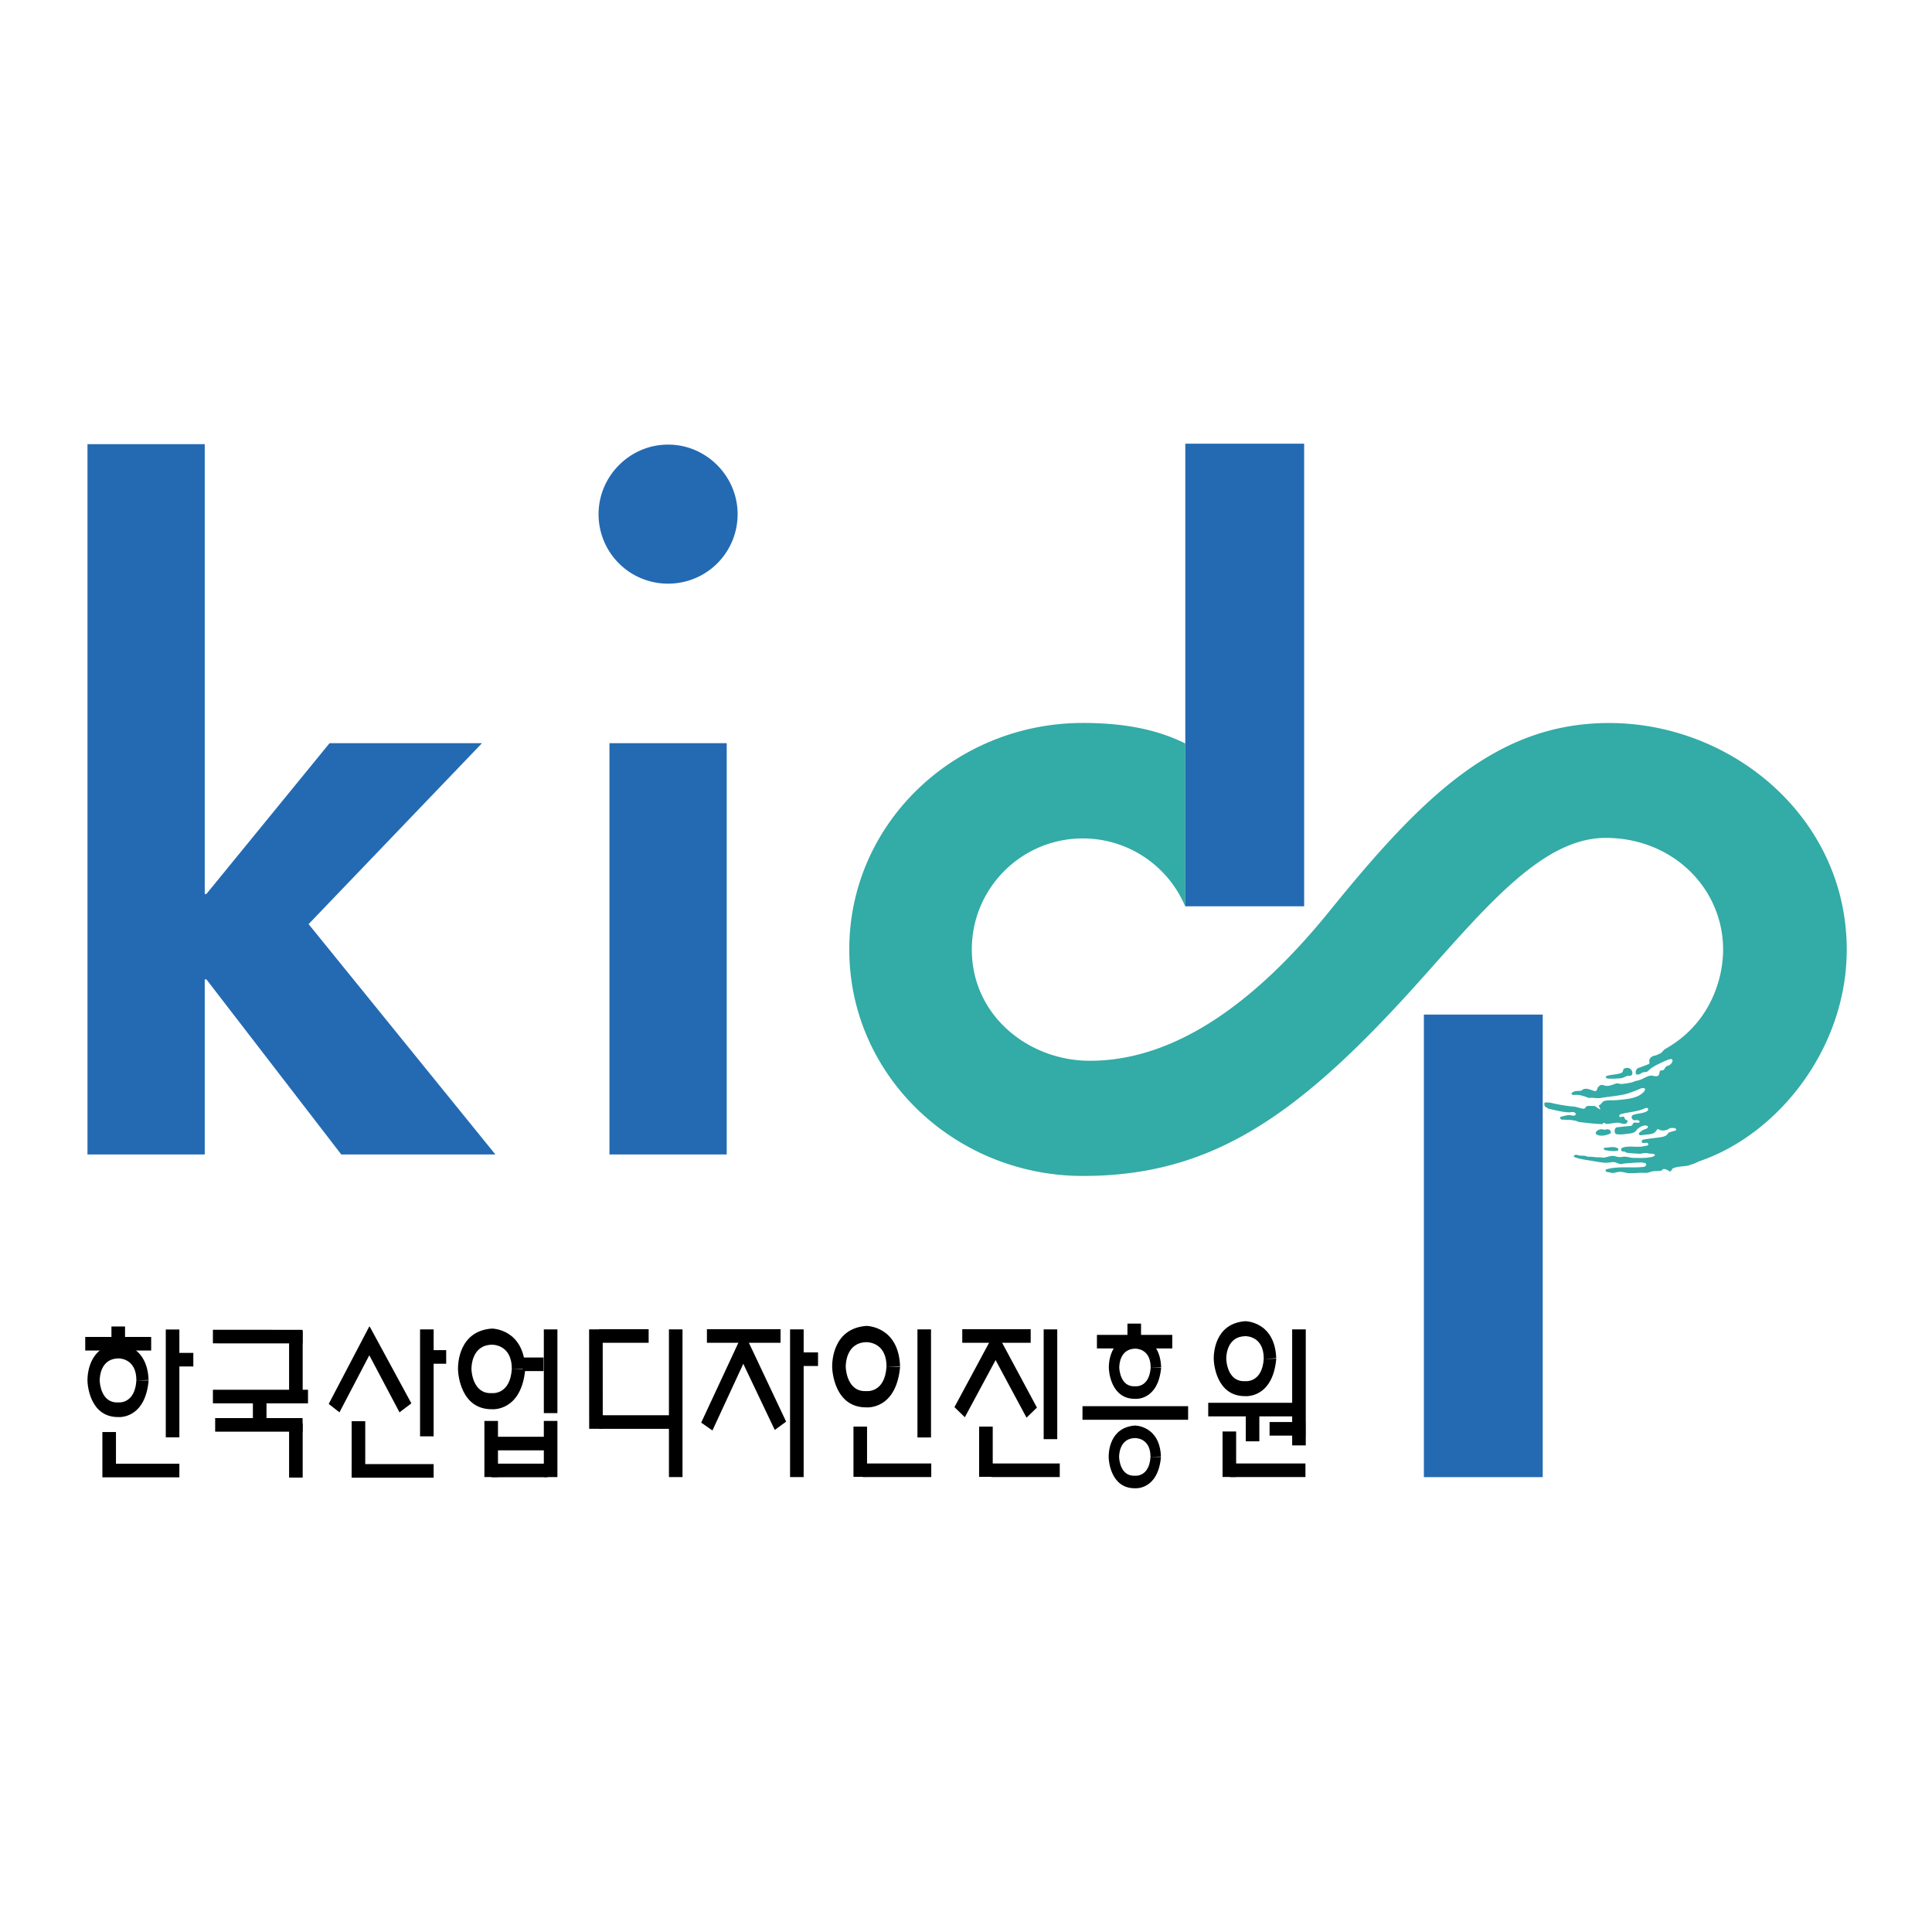 <svg xmlns="http://www.w3.org/2000/svg" width="2500" height="2500" viewBox="0 0 192.756 192.756"><g fill-rule="evenodd" clip-rule="evenodd"><path fill="#fff" d="M0 0h192.756v192.756H0V0z"/><path d="M160.32 107.593c-.004-.001-.014-.002-.018-.004-.042 0-.001.009.018.004z" fill="#33aba6"/><path d="M160.32 107.593c.289.06 1.301.018 1.537-.047.197-.065.373-.175.57-.22.109 0 .219.022.307-.021.176-.088.154-.351.045-.525-.133-.242-.482-.308-.746-.154-.088.067-.109.197-.131.285-.109.307-1.359.284-1.643.46-.023 0-.088.109-.023.152.023.022.066.022.088.045.016.013.008.021-.004.025zM160.5 112.687a.473.473 0 0 0-.342.023c-.156.022-.326-.08-.475-.037-.221.045-.396.15-.463.316-.084.188.248.288.416.307.383.037.705-.062 1.01-.196.143-.065.051-.375-.146-.413zM161.379 114.809c.123-.021.098-.197.025-.241-.342-.197-.732-.109-1.121-.065-.072 0-.268-.023-.268.088 0 .043.049.087.023.131.441.087.878.174 1.341.087z" fill="#33aba6"/><path d="M160.549 72.136c-11.168 0-18.566 7.23-27.877 18.734-7.652 9.459-15.658 14.964-23.936 14.964-6.117 0-11.778-4.502-11.778-11.107 0-6.118 4.959-11.077 11.075-11.077a11.08 11.08 0 0 1 10.209 6.769h.016V74.176c-3.08-1.534-6.549-2.047-10.225-2.047-12.673 0-23.3 9.922-23.3 22.598 0 12.675 10.626 22.598 23.3 22.598 12.926 0 21.607-6.012 33.844-19.726 6.68-7.485 12.158-14.002 18.32-14.002 6.686 0 11.719 5.028 11.719 11.153 0 2.827-1.223 7.349-5.777 9.908-.18.101-.285.327-.482.438-.197.087-.395.197-.637.241-.197.044-.395.197-.459.395-.045.153.088.372-.088.439-.242.108-.482.175-.723.284-.088.043-.176.043-.264.088-.219.065-.352.35-.264.592.021.087.154.087.264.065.176-.044.307-.176.461-.22.131-.021.264 0 .395-.065.174-.132.307-.284.48-.395.395-.263.812-.438 1.229-.636.197-.088.395-.176.613-.219.131-.044.24.088.197.219a.68.68 0 0 1-.504.461c-.197.043-.24.285-.395.415-.088.045-.197.022-.285.045-.131.065-.088.284-.174.438-.045.065-.133.131-.197.131-.197.022-.418-.065-.613-.065-.33.044-.615.241-.922.372a2.76 2.76 0 0 1-.615.176c-.043 0-.109.066-.152.066-.373.132-.744.175-1.141.219-.197.044-.395-.087-.613-.044-.328.109-.656.263-1.008.241-.176-.021-.35-.132-.525-.087-.109.043-.197.131-.285.218-.088.109-.066.285-.176.352a.397.397 0 0 1-.152.043c-.439-.131-.965-.438-1.338-.043-.33.043-.701-.022-.941.22-.088.064 0 .175.107.197.154.021.287-.022.439 0 .395.021.768.153 1.141.307.395-.067.789.065 1.205 0 .877-.153 1.709-.197 2.586-.417.35-.109.68-.241 1.029-.373.242-.088.461-.263.725-.176.064.022.088.11.064.176a8.408 8.408 0 0 1-.131.197c-.088.089-.176.153-.264.219-.262.197-.547.285-.854.374-.461.108-.922.153-1.381.197-.482.065-.965-.022-1.447.109-.219.065-.285.372-.525.416-.066 0 .203.43.137.43-.088-.021-.51-.364-.598-.364-.24.021-.461-.021-.701.021-.152.044-.219.264-.328.264-.352-.021-.703-.197-1.074-.22-.549-.044-1.623-.21-2.17-.364-.221-.043-.418-.043-.637-.043-.021 0-.021.043-.064.043-.023.154 0 .329.131.417.109.065.219.132.328.175.285.066 1.119.255 1.426.3.219.021.438.065.658.043.131 0 .283-.043.414 0 .09.044.242.132.154.241-.154.22-.482 0-.723.045-.264.021-.504.108-.768.175-.043.022-.064.131-.043.175.131.153.328.088.504.109.174.044.35 0 .525.022.152.021.285.043.439.065.176.045.328.132.525.154.744.086 1.469.175 2.191.196.045 0 .088-.11.154-.11.109-.043.197.11.307.089.416 0 .811-.154 1.227-.109.219.043.439.152.68.088.154-.067.242-.352.088-.352-.131-.021-.219-.175-.24-.285a1.352 1.352 0 0 1-.066-.065c-.154-.021-.395.131-.439-.044-.043-.197.242-.22.373-.263.549-.132 1.512-.217 2.135-.501a.379.379 0 0 1 .285-.052c.113.052.113.155.057.232-.283.36-1.336.276-1.578.539-.109.133.021.395.176.438.197.044.416-.088.57.109.043.089-.045.132-.109.154-.154.021-.309-.065-.461 0-.131.088-.131.307-.285.307-.395.044-.789.065-1.205.131-.109 0-.219 0-.307.066-.176.175-.154.592.088.636.438.065.855-.021 1.271-.066.242-.021.504-.087.678-.284.023-.044.045-.11.066-.11.264-.241.592-.461.965-.394.066 0 .176.087.133.175-.111.176-.352.176-.527.285a4.54 4.54 0 0 0-.352.263c-.064.065 0 .175.066.219a.445.445 0 0 0 .24 0c.395-.065.789-.044 1.164-.197.152-.087.238-.24.35-.372.021-.021.064-.044.109-.021.262.175.57.153.854.065.133-.044.242-.177.375-.177.197 0 .504-.064.547.154.021.088-.133.132-.219.132-.154.044-.285.088-.438.132-.066.021-.133.065-.156.109-.152.264-.414.328-.656.372-.635.109-1.205.132-1.842.264-.088 0-.131.11-.131.22.021.065.066.087.131.109.197.021.527-.132.527.153 0 .044-.043.087-.109.109l-.395.065c-.133.044-.285.044-.439.044-.307.022-.799-.044-1.141 0-.244.022-.73.065-.609.372.049.132.244.088.365.132.051.022.1.065.146.088.416.065.953.088 1.305.11.262 0 .547-.133.834-.045.24.066.525-.021.723.154-.111.197-.328.218-.525.24-.506.109-1.068.065-1.605.065-.365 0-.73-.175-1.094-.108-.074.021-.172.021-.244.021-.293.045-.562-.152-.854-.108-.244.021-.463.108-.682.153-.195.043-.414-.022-.609-.022-.389.022-.725-.091-1.117-.044-.236-.166-.68-.078-.943-.157a.458.458 0 0 0-.34-.017c-.051.02-.1.039-.104.083.02.11.162.161.26.188.504.157 1.158.232 1.666.324.412.064.822.149 1.236.172.219 0 .438-.022.658-.066.266-.044.512.109.754.176.17.065.367-.044.535-.044.586-.044 1.275-.109 1.801-.088.088.022.154.044.242.065.109.066.088.177.021.264s-.176.108-.264.108c-1.096.132-2.482-.108-3.65.241-.074.023-.098.11-.074.176.098.11.293.11.439.132.025 0 .072.022.121.044.244.043.463-.065.682-.088.342-.066.658.066 1 .109.316.021.76 0 1.045-.021.24-.021.482 0 .725 0 .283 0 .523-.154.809-.176.219 0 .439-.021.658-.021.111 0 .176-.176.285-.176.221-.044.416.109.615.219.02 0 .086.022.109 0 .107-.109.131-.284.283-.328.482-.176.943-.149 1.447-.238.154-.043.285-.108.438-.152.264-.065.496-.221.746-.308 7.91-2.729 14.65-11.334 14.65-21.088.002-13.144-11.426-22.614-23.701-22.614z" fill="#33aba6"/><path fill="#236ab3" d="M142.061 101.226v46.149h11.857v-46.149h-11.857zM20.427 89.191h.167l12.285-15.042h15.209L30.789 92.2l18.636 22.981H34.048L20.594 97.714h-.167v17.467h-11.7V44.315h11.7v44.876zM72.505 115.181h-11.7V74.149h11.701v41.032h-.001zm1.087-63.887a6.92 6.92 0 0 1-6.938 6.937 6.92 6.92 0 0 1-6.935-6.937c0-3.76 3.092-6.936 6.935-6.936 3.846 0 6.938 3.176 6.938 6.936zM130.115 90.418V44.269h-11.857v46.149h11.857z"/><path d="M19.289 134.978h-1.393v-2.334H16.54v10.757h1.356v-7.068h1.393v-1.355zM12.474 133.387v-1.043h-1.355v1.043H8.504v1.355h6.579v-1.355h-2.609zM11.57 146.038v-3.164h-1.355v4.519h7.681v-1.355H11.57z"/><path d="M14.826 137.679c-.14-3.615-3.028-3.615-3.028-3.615-3.023.228-3.073 3.238-3.071 3.655v.006c-.001.417.227 3.672 3.071 3.655 0 0 2.662.252 3.028-3.615h.001l-.001-.043-1.219.025h-.001c-.162 2.38-1.816 2.17-1.816 2.17-1.697.096-1.844-1.943-1.842-2.192v-.002-.002c-.001-.251.048-2.151 1.842-2.193 0 0 1.812-.081 1.816 2.169h.001v.05l1.219-.068zM52.404 136.529c-.154-3.977-3.331-3.977-3.331-3.977-3.326.249-3.381 3.562-3.379 4.021v.006c-.002.459.249 4.04 3.379 4.02 0 0 2.928.279 3.331-3.975v-.048l-1.341.028h-.001c-.179 2.616-1.999 2.386-1.999 2.386-1.867.106-2.027-2.137-2.026-2.412v-.004c0-.275.053-2.366 2.026-2.412 0 0 1.992-.09 1.999 2.386h.001l-.001.028.001.028 1.341-.075zM89.801 136.303c-.156-4.017-3.364-4.017-3.364-4.017-3.36.252-3.414 3.598-3.413 4.061v.007c-.001.463.252 4.08 3.413 4.06 0 0 2.957.282 3.364-4.016h.001l-.001-.047-1.354.028h-.001c-.181 2.644-2.019 2.409-2.019 2.409-1.886.107-2.048-2.158-2.047-2.436v-.003c-.001-.279.055-2.392 2.047-2.438 0 0 2.012-.09 2.019 2.411h.001l-.001.028.001.028 1.354-.075zM115.846 136.396c-.121-3.091-2.592-3.091-2.592-3.091-2.586.192-2.629 2.77-2.627 3.126v.005c-.002.356.193 3.142 2.627 3.127 0 0 2.277.216 2.592-3.093v-.037l-1.045.022c-.139 2.036-1.555 1.855-1.555 1.855-1.451.083-1.576-1.662-1.576-1.876v-.003c0-.214.043-1.84 1.576-1.876 0 0 1.551-.07 1.555 1.855v.043l1.045-.057zM115.828 145.319c-.119-3.093-2.59-3.093-2.59-3.093-2.588.193-2.629 2.771-2.627 3.127v.005c-.002.356.193 3.143 2.627 3.126 0 0 2.277.217 2.59-3.092h.002l-.002-.036-1.043.021c-.141 2.035-1.555 1.855-1.555 1.855-1.451.082-1.578-1.662-1.576-1.876v-.002c-.002-.216.043-1.841 1.576-1.877 0 0 1.551-.069 1.555 1.855v.043l1.043-.056zM127.33 135.511c-.143-3.695-3.096-3.695-3.096-3.695-3.09.232-3.141 3.31-3.139 3.735v.007c-.002.426.232 3.754 3.139 3.736 0 0 2.723.258 3.096-3.695h.002l-.002-.045-1.246.026c-.166 2.433-1.857 2.218-1.857 2.218-1.734.1-1.885-1.986-1.883-2.241v-.003c-.002-.257.049-2.199 1.883-2.243 0 0 1.852-.083 1.857 2.217v.052l1.246-.069zM30.186 134.032v-1.355l-8.944-.005v1.355l8.944.005zM30.73 140.013v-1.356h-9.488v1.356h9.488zM44.516 136.06v-1.356h-2.081v1.356h2.081z"/><path d="M54.225 136.793v-1.354h-2.08v1.354h2.08zM81.616 136.286v-1.356h-2.08v1.356h2.08zM64.716 133.97v-1.356h-4.947v1.356h4.947zM77.875 133.97v-1.356h-7.346v1.356h7.346zM102.832 133.97v-1.356h-6.826v1.356h6.826zM92.912 147.366v-1.355h-6.825v1.355h6.825zM105.732 147.366v-1.355h-6.824v1.355h6.824zM130.244 147.366v-1.355h-7.531v1.355h7.531zM130.244 143.231v-1.355h-3.578v1.355h3.578zM118.539 141.651v-1.356H108v1.356h10.539zM129.955 141.312v-1.355h-9.41v1.355h9.41zM66.805 142.555v-1.356h-7.036v1.356h7.036zM30.189 142.838v-1.356h-8.721v1.356h8.721zM30.199 132.789h-1.356v6.711h1.356v-6.711zM43.264 132.634h-1.355v10.67h1.355v-10.67zM55.613 132.634h-1.355v8.353h1.355v-8.353z"/><path d="M68.094 132.634H66.74v14.736h1.354v-14.736zM80.181 132.634h-1.356v14.736h1.356v-14.736zM92.888 132.634h-1.354v10.783h1.354v-10.783zM105.482 132.634h-1.355v10.951h1.355v-10.951zM130.277 132.634h-1.357v11.572h1.357v-11.572zM113.842 132.055h-1.356v1.93h1.356v-1.93zM86.506 142.331h-1.355v5.016h1.355v-5.016zM99.045 142.331h-1.356v5.013h1.356v-5.013zM125.645 140.997h-1.354v2.805h1.354v-2.805zM123.33 142.818h-1.355v4.542h1.355v-4.542zM60.132 132.634h-1.356l.006 9.917h1.356l-.006-9.917zM55.613 141.767h-1.355v5.599h1.355v-5.599z"/><path d="M48.917 143.346v1.355h5.601v-1.355h-5.601zM49.035 146.029v1.355h5.599v-1.355h-5.599z"/><path d="M49.683 141.767h-1.355v5.599h1.355v-5.599zM36.44 141.794h-1.356v5.572h1.356v-5.572z"/><path d="M35.085 146.075v1.356h8.179v-1.356h-8.179zM41.042 140.013l-4.162-7.674-.015.057-.019-.057-4.05 7.73 1.072.84 2.978-5.693 3.012 5.693 1.184-.896zM74.111 133.016l.654 1.737-3.685 7.966-1.121-.785 4.152-8.918z"/><path d="M74.494 133.495l-.668 1.873 3.474 7.3 1.131-.833-3.937-8.34zM116.957 134.535v-1.355h-7.516v1.355h7.516zM99.697 133.438l-.552 1.912 3.271 6.091 1.039-1.006-3.758-6.997z"/><path d="M99.293 132.831l.551 1.911-3.582 6.655-1.038-1.005 4.069-7.561zM30.199 142.002h-1.356v5.417h1.356v-5.417zM26.588 138.927h-1.357v3.281h1.357v-3.281z"/></g></svg>